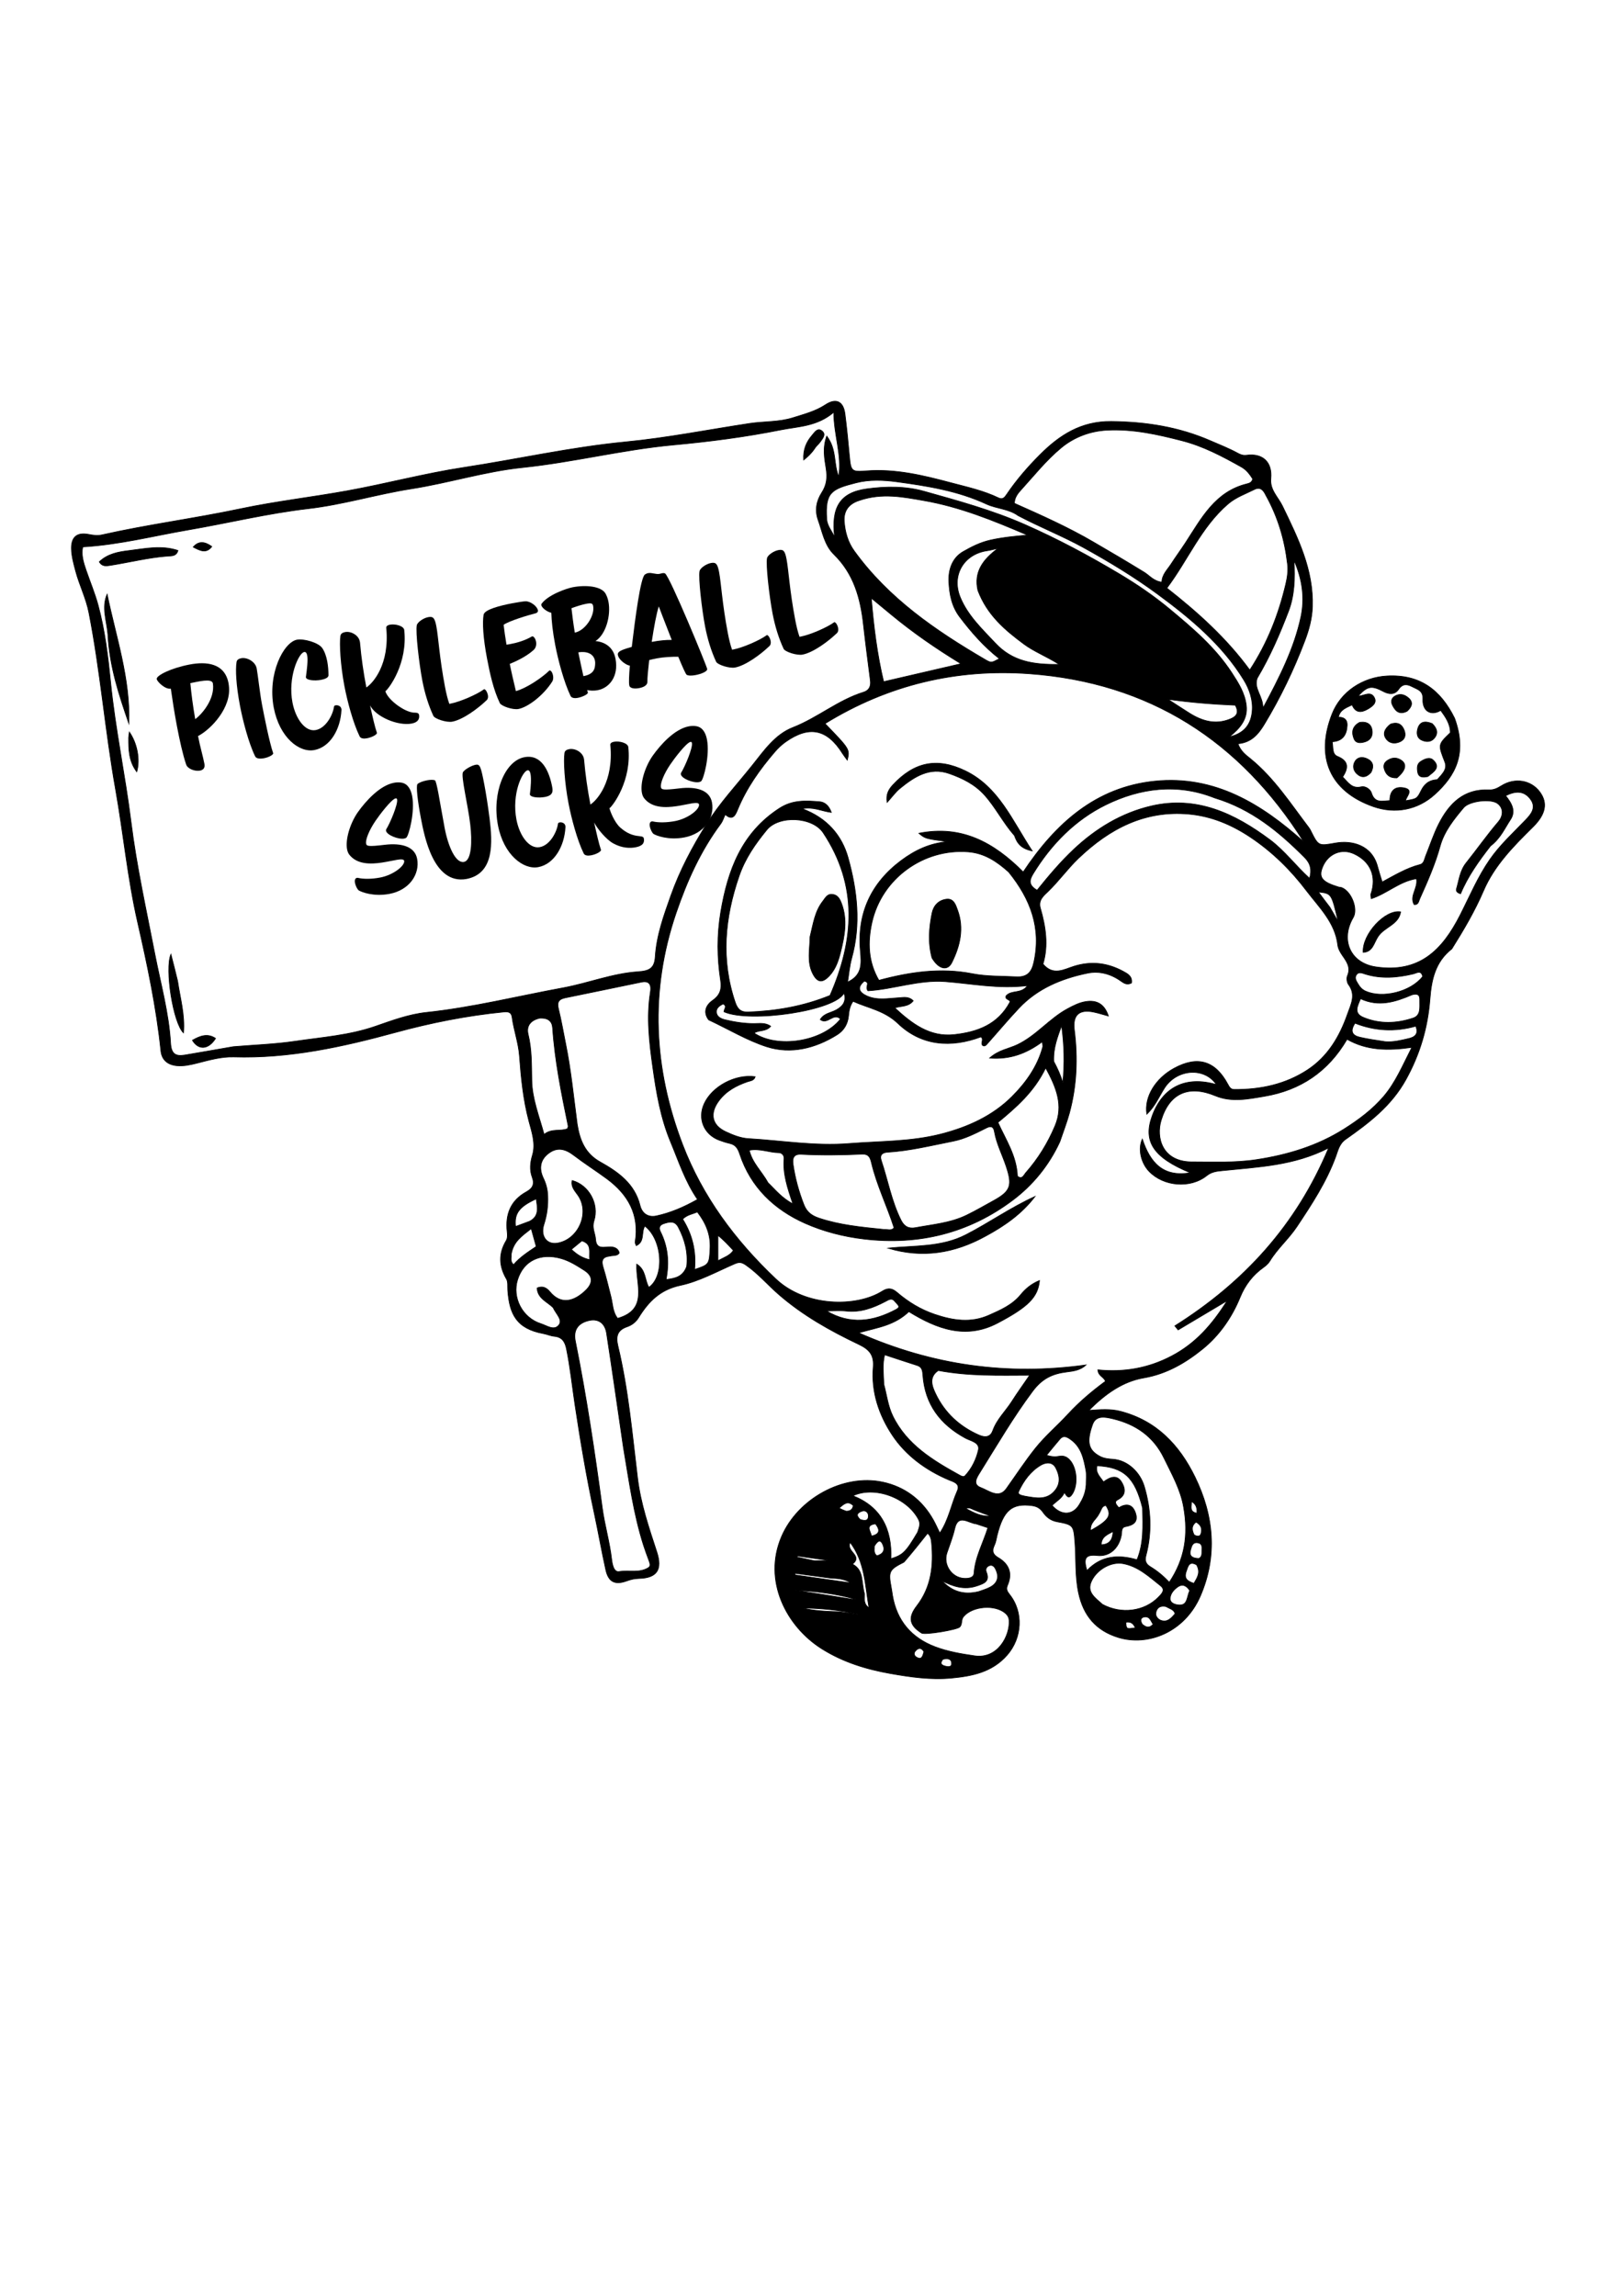 <?xml version="1.0" encoding="utf-8"?>
<!-- Generator: Adobe Adobe Illustrator 24.2.0, SVG Export Plug-In . SVG Version: 6.00 Build 0)  -->
<svg version="1.1" id="Layer_1" xmlns="http://www.w3.org/2000/svg" xmlns:xlink="http://www.w3.org/1999/xlink" x="0px" y="0px"
	 width="595.28px" height="841.89px" viewBox="0 0 595.28 841.89" style="enable-background:new 0 0 595.28 841.89;"
	 xml:space="preserve">
<style type="text/css">
	.st0{stroke:#000000;stroke-width:0.25;stroke-miterlimit:10;}
</style>
<g>
	<path class="st0" d="M532.5,347.95c-6.21,4.86-7.48,11.51-8.03,18.5c-0.81,10.46-3.67,20.17-8.84,29.49
		c-5.33,9.62-13.52,15.84-22.1,21.87c-2.32,1.63-2.79,4.08-3.62,6.34c-3.42,9.3-8.77,17.45-14.23,25.65
		c-3.01,4.52-7.13,8.03-9.93,12.63c-0.55,0.91-1.44,1.7-2.32,2.33c-3.96,2.81-6.74,6.45-8.58,10.96c-3.02,7.4-7.62,14-13.7,18.93
		c-6.24,5.07-13.24,9.2-21.67,10.64c-7.6,1.3-14.03,5.79-20.1,11.92c4.16-0.3,7.86-0.62,11.58,0.34
		c13.19,3.43,21.57,12.3,27.32,24.04c6.96,14.21,8.32,29.02,2,43.66c-5.79,13.4-19.35,18.56-30.15,15.21
		c-8.06-2.5-12.77-7.91-14.56-16.4c-1.31-6.22-0.84-12.41-1.32-18.61c-0.48-6.19-0.63-6.3-6.62-7.43c-2.16-0.41-3.82-1.64-5.04-3.4
		c-1.01-1.45-2.18-2.23-4.04-2.48c-7.36-0.98-10.53,1.64-12.84,10.93c-0.3,1.2-0.45,2.48-0.98,3.57c-0.95,1.98-0.67,3.36,1.29,4.5
		c4.07,2.36,5.43,5.77,3.52,10.18c-0.6,1.39-0.17,2.23,0.7,3.32c5.27,6.57,4.64,16.03-0.84,22.29c-5.51,6.3-12.86,7.72-20.46,8.44
		c-7.49,0.71-14.91-0.36-22.31-1.66c-8.94-1.58-17.44-4.2-25.18-9.07c-13.09-8.23-21.72-25.05-14.79-41.17
		c5.93-13.81,22.51-23.06,37.05-19.98c8.19,1.74,14.56,6.57,18.69,14.02c0.8,1.45,1.47,2.97,2.3,4.68
		c3.27-4.85,4.18-10.47,6.43-15.52c1.21-2.71-1.62-3.34-3.11-3.97c-8.5-3.6-15.86-9.02-20.81-16.52c-4.78-7.23-7.7-15.72-6.93-24.75
		c0.38-4.5-1.36-6.57-5.32-8.45c-10.45-4.98-20.5-10.6-29.37-18.32c-4.04-3.52-7.55-7.66-12-10.75c-1.46-1.01-2.41-1.2-4.06-0.49
		c-6.6,2.85-13.09,6.47-20.01,7.94c-7.47,1.59-11.7,6-15.32,11.85c-1,1.61-2.5,2.74-4.17,3.31c-3.69,1.25-4.21,3.63-3.39,7.04
		c3.82,15.9,5.23,32.19,7.19,48.35c1.15,9.5,4.16,18.29,7.07,27.2c2.09,6.42,0.14,9.55-6.56,9.73c-1.55,0.04-2.99,0.35-4.44,0.89
		c-4.25,1.57-6.7,0.46-7.7-4.01c-1.53-6.87-2.73-13.8-4.21-20.69c-2.85-13.22-5.09-26.59-7.11-39.97
		c-1.03-6.82-1.73-13.69-3.12-20.46c-0.53-2.56-1.59-4.3-4.45-4.57c-1.36-0.13-2.67-0.74-4.03-0.99
		c-9.84-1.83-12.43-7.12-13.05-15.95c-0.1-1.37,0.16-2.98-0.47-4.06c-2.79-4.77-2.95-9.36-0.07-14.13c0.51-0.84,0.45-2.16,0.33-3.22
		c-0.73-6.39,1.3-11.46,7.05-14.62c2.35-1.3,3.07-2.85,2.13-5.36c-1-2.69-0.73-5.33,0.1-8.12c1.27-4.25-0.29-8.61-1.33-12.54
		c-2.07-7.85-2.85-15.79-3.44-23.77c-0.36-4.9-2.07-9.45-2.71-14.24c-0.24-1.81-1.33-2.11-2.97-1.95
		c-13.52,1.33-26.75,3.96-39.87,7.54c-19.37,5.29-38.94,9.59-59.25,8.97c-4.58-0.14-9.04,1.16-13.47,2.28
		c-2.43,0.61-4.86,1.16-7.39,0.93c-3.33-0.31-5.52-2.1-5.86-5.42c-1.66-15.98-4.98-31.64-8.55-47.27
		c-3.66-16.04-5.19-32.44-8.07-48.63c-3.83-21.48-5.56-43.3-9.77-64.76c-1.06-5.42-3.51-10.13-4.88-15.31
		c-0.71-2.69-1.47-5.35-1.54-8.13c-0.11-4.31,2.02-6.14,6.26-5.32c1.66,0.32,3.27,0.57,4.93,0.19c16.82-3.79,33.94-6,50.82-9.57
		c12.92-2.73,26.15-4.23,39.21-6.6c14.28-2.59,28.33-6.36,42.64-8.55c19.79-3.02,39.33-7.44,59.32-9.37
		c15.25-1.47,30.35-4.47,45.52-6.77c5.31-0.81,10.73-0.44,15.99-2.11c4.1-1.3,8.2-2.33,11.87-4.75c3.89-2.56,6.57-1.25,7.16,3.39
		c0.67,5.21,1.17,10.44,1.65,15.66c0.5,5.46,0.89,5.61,6.27,5.2c10.66-0.82,20.88,1.68,31.09,4.4c5.87,1.56,11.8,2.85,17.31,5.51
		c1.55,0.75,2.27-0.21,3.01-1.31c3.56-5.27,7.75-10.09,12.21-14.55c7.15-7.15,15.02-12.29,26.15-12.18
		c12.71,0.14,24.69,2.01,36.35,7.08c3.41,1.48,6.86,2.83,10.13,4.62c0.96,0.53,1.9,0.84,3.14,0.68c5.95-0.79,9.47,2.6,8.89,8.57
		c-0.4,4.19,2.68,6.79,4.26,10.07c5.67,11.73,11.47,23.38,10.98,36.99c-0.16,4.4-1.28,8.44-2.81,12.47
		c-4.02,10.6-8.9,20.76-14.77,30.48c-2.25,3.73-4.79,6.77-9.72,7.22c0.93,2.77,2.98,4.21,4.65,5.57
		c8.71,7.13,14.71,16.49,21.41,25.28c0.25,0.33,0.45,0.7,0.63,1.07c2.86,5.73,2.84,5.6,9.17,4.49c5.89-1.03,13.27,0.74,15.34,8.64
		c0.45,1.72,1.01,3.41,1.69,5.66c4.62-2.49,8.98-5.14,13.93-6.4c1.39-0.36,1.52-1.86,1.97-3c1.61-3.98,2.93-8.1,4.87-11.92
		c3.78-7.45,9.17-12.87,18.35-12.46c1.79,0.08,3.14-0.58,4.6-1.5c4.96-3.11,10.91-2.08,14.12,2.3c3,4.09,2.07,8.23-2.53,12.78
		c-7.07,6.99-14.16,14.12-18.13,23.39C540.94,334.06,536.91,340.92,532.5,347.95z M85.56,383.83c7.58-0.64,15.22-0.89,22.73-2
		c9.81-1.45,19.77-2.14,29.28-5.43c6.13-2.12,12.32-4.44,18.79-5.13c16.94-1.8,33.44-5.94,50.14-9.01c9.23-1.7,18.13-5.3,27.54-5.92
		c4.13-0.27,6.03-1.25,6.29-5.5c0.49-7.8,3.12-15.07,5.72-22.39c3.3-9.3,7.88-17.91,13.06-26.2c4.85-7.76,11.13-14.47,16.83-21.61
		c4.29-5.38,8.33-11.31,14.9-13.87c9.06-3.54,16.56-10.05,25.9-12.94c2.01-0.62,2.75-2.15,2.49-4.22
		c-0.87-6.85-1.78-13.69-2.54-20.54c-1.06-9.66-3.54-18.66-10.8-25.74c-3.51-3.42-4.25-8.27-5.82-12.65
		c-1.26-3.51-0.62-6.99,1.31-9.98c1.88-2.9,2.14-5.6,1.6-8.99c-0.55-3.51-1.33-7.34,0.25-11.79c3.78,4.98,2.41,10.29,4.39,14.8
		c1.26-7.78-1.8-15.13-1.81-23.56c-6.13,5.27-13.11,5.21-19.46,6.48c-12.99,2.61-26.14,4.3-39.39,5.53
		c-18.56,1.72-36.74,6.35-55.34,8.28c-13.71,1.42-27.02,5.65-40.7,7.79c-12.68,1.98-24.97,5.79-37.84,7.28
		c-14.79,1.71-29.37,5.27-44.07,7.8c-12.74,2.19-25.31,5.45-38.65,6.23c-0.66,2.81,0.23,5.69,1.21,8.55
		c1.47,4.29,3.24,8.49,4.42,12.86c2.49,9.23,3.62,18.67,4.57,28.21c1.72,17.17,5.36,34.1,7.5,51.25
		c2.03,16.27,5.61,32.36,8.74,48.48c2.11,10.85,5.13,21.55,5.77,32.63c0.22,3.89,1.78,4.92,5.1,4.39
		C73.39,385.98,79.1,384.93,85.56,383.83z M259.9,373.98c-2.19-2.97-0.81-5.55,1.55-7.18c2.77-1.91,3.3-4.3,2.86-7.15
		c-1.31-8.41-1.37-16.8,0.04-25.19c2.57-15.26,7.59-29,21.5-38.03c4.84-3.15,9.67-2.83,14.72-2.44c1.91,0.15,3.47,1.44,4.34,3.93
		c-3.56-0.46-6.56-2.17-10.71-1.36c9.16,3.38,14.57,9.79,16.86,17.97c3.36,12.05,4.77,24.44,1.31,36.9c-0.78,2.82-1.01,5.8-1.5,8.73
		c5.34-2.53,5.15-6.42,4.69-11.53c-1.21-13.53,3.81-24.71,14.93-33.04c5.16-3.86,10.69-6.43,17.16-6.94
		c-8.29-1.13-8.29-1.13-10.62-3.08c15.71-3.14,27.56,3.44,38.26,14.19c11.82-17.77,26.62-31.12,48.29-33.31
		c21.86-2.21,39.07,8.3,54.62,22.27c-23.37-37.08-56.58-58.43-100.62-61.65c-26.75-1.95-51.84,4.03-74.98,18.28
		c9.11,9.42,9.11,9.42,8.17,13.4c-0.69-0.96-1.27-1.67-1.75-2.44c-5.62-8.99-12.2-10.37-20.86-4.27c-1.46,1.03-2.79,2.3-3.96,3.65
		c-5.52,6.42-10.39,13.26-13.64,21.16c-0.79,1.93-1.77,4.32-4.56,1.83c-0.65,1.37-0.96,2.48-1.61,3.35
		c-7.41,9.94-12.4,21.01-16.4,32.73c-9.78,28.67-8.31,57,2.35,84.9c7.31,19.12,19.28,35.2,34.22,49.34
		c10.93,10.35,29.59,10.43,39.02,4.5c2.19-1.38,3.63-1.09,5.47,0.47c4.1,3.51,8.62,6.27,13.83,8.03c6.65,2.25,13.23,3.25,19.83,0.31
		c4.26-1.9,8.58-3.74,11.7-7.58c1.76-2.17,4-4,6.86-5.15c-0.58,6-3.95,9.59-15.39,15.6c-11.63,6.11-22.25,2.16-32.54-4.2
		c-2.42,2.35-5.25,3.87-8.24,4.94c-2.94,1.05-6.02,1.69-10.19,2.83c27.35,12.08,54.81,15.74,83.44,11.78
		c-2.16,1.98-4.68,2.27-7.08,2.57c-5.2,0.64-8.99,2.35-12.52,7.07c-7.13,9.54-13.07,19.76-19.34,29.8c-1.1,1.77-2.86,4.36,0.34,5.55
		c2.94,1.09,6.58,4.27,9.36,0.37c3.52-4.93,6.82-9.99,10.62-14.76c3.63-4.56,8.05-8.24,11.94-12.49c4.15-4.53,8.9-8.51,13.78-12.11
		c-0.63-1.73-2.58-1.82-2.78-4.2c9.55,0.97,18.5-0.56,27.09-5.08c8.77-4.61,14.8-11.49,20.34-20.27
		c-6.49,3.86-12.24,7.29-17.99,10.71c-0.4-0.49-0.8-0.99-1.2-1.48c25.26-15.9,44.54-36.85,56.4-65.26
		c-12.67,6.54-25.86,6.98-38.88,8.33c-1.96,0.2-3.97,0.35-5.8,1.82c-6.05,4.86-15.9,3.99-21.22-1.61
		c-2.86-3.01-4.12-8.11-2.43-11.77c2.84,8.56,7.56,14.08,17.6,12.34c-13.48-5.54-17.38-11.43-14.03-20.71
		c3.87-10.73,12.32-14.91,23.59-11.64c-4.36-6.51-14.51-5.76-19.02,1.27c-1.99,3.1-3.42,6.66-6.49,9.61
		c-1.01-6.39,3.24-13.15,10.01-16.84c8.58-4.68,15.09-2.78,19.7,5.84c0.58,1.08,1.05,1.93,2.35,1.93
		c9.61,0.07,18.77-1.87,26.86-7.17c7.42-4.87,11.77-12.15,14.67-20.44c1.28-3.65,3.22-7.07,0.38-10.88
		c-0.57-0.77-0.76-2.32-0.39-3.19c1.34-3.11-0.3-5.24-1.89-7.55c-0.77-1.11-1.51-2.44-1.66-3.74c-0.95-8.27-6.89-13.87-11.44-19.87
		c-5.68-7.5-12.45-14.23-20.51-19.62c-7-4.69-14.47-7.78-22.64-8.52c-16.13-1.47-29.1,5.3-40.54,16.24
		c-4.01,3.84-7.18,8.34-11.16,12.17c-1.54,1.49-3.64,3.12-2.79,6.04c1.99,6.85,3.01,13.8,0.97,20.53c3.76,4.47,7.76,1.94,11.36,0.82
		c6.39-1.99,12.29-1.25,18.05,1.86c1.68,0.91,3.42,1.83,3.05,4.27c-1.65,0.84-2.75,0.1-3.93-0.74c-3.68-2.62-7.93-3.76-12.24-2.86
		c-9.49,1.97-18.31,5.59-25.12,12.84c-4.06,4.32-7.87,8.87-11.82,13.3c-0.35,0.39-0.83,0.73-1.44,0.4
		c-0.94-0.89,0.55-2.18-0.65-3.19c-10.99,4.11-21.83,3.34-30.43-4.89c-5-4.79-10.95-5.63-16.5-8.15c-1.25,1.8-1.48,3.58-1.66,5.38
		c-0.29,2.95-1.71,5.35-4.17,6.88c-7.99,5-16.98,7.23-25.83,4.4C274.03,381.53,267.34,377.47,259.9,373.98z M419.76,209.91
		c1.91,1.21,3.37,3.21,6.38,3.57c0.09-2.82,2.02-4.53,3.35-6.59c1.72-2.66,3.6-5.22,5.33-7.87c5.83-8.93,10.83-18.71,22.5-21.57
		c0.88-0.22,1.92-0.52,2.13-1.86c-1.07-1.66-2.25-3.29-4.14-4.35c-6.97-3.91-13.94-7.62-21.84-9.65
		c-9.03-2.32-17.97-4.32-27.38-3.84c-6.35,0.32-12.15,2.58-16.77,6.38c-5.58,4.6-10.18,10.41-15.09,15.81
		c-1.15,1.26-2.17,2.8-2.16,4.64c10.01,4.45,19.81,8.82,29.09,14.26C407.24,202.37,413.28,205.93,419.76,209.91z M211.72,412.34
		c0.94,5.73,2.83,10.65,8.43,13.77c6.52,3.64,12.63,7.93,14.6,15.94c0.73,2.97,2.97,4.48,5.95,3.85c5.12-1.1,9.93-3.12,15.14-6.05
		c-4.56-6.62-6.9-13.98-9.87-21.08c-3.67-8.79-5.23-18.01-6.53-27.31c-1.29-9.18-2.38-18.38-0.89-27.67
		c0.38-2.38-0.15-4.28-3.26-3.65c-9.32,1.91-18.63,3.88-27.96,5.77c-2.4,0.49-3.11,1.6-2.49,4.07c1.07,4.28,1.79,8.65,2.67,12.98
		C209.43,392.44,210.36,402.06,211.72,412.34z M304.42,365.05c8.91-20.3,10.36-40.33-2.49-59.67c-3.92-5.9-16.24-6.48-20.66-1.09
		c-4.2,5.12-7.93,10.43-10.17,16.92c-5.31,15.4-6.75,30.69-1.44,46.36c0.86,2.55,2.11,3.65,4.74,3.55
		C284.55,370.74,294.46,369.1,304.42,365.05z M436.77,426.07c8.02-0.01,16.04,0.41,24.03-0.81c11.44-1.74,22.34-5.02,32.18-11.24
		c5.35-3.38,10.42-7.14,14.57-12.02c4.33-5.1,6.83-11.16,10.29-17.92c-8.79,1.3-16.54,1.15-23.77-2.97
		c-6.95,11.9-17.14,18.68-30.26,20.9c-5.96,1.01-12.07,2.3-18.02-0.17c-9.81-4.07-16.87-1.01-19.91,8.99
		C423.97,417.1,426.21,425.84,436.77,426.07z M369.96,319.78c-4.26-3.81-8.78-6.91-14.82-7.39c-16.38-1.31-31.72,9.73-35.33,25.86
		c-1.63,7.29-1.41,14.44,2.55,21.24c11.43-3.07,22.7-4.7,34.23-2.43c5.32,1.05,10.73,0.85,16.11,1.14c4.01,0.22,5.67-1.63,6.48-5.27
		C381.97,340.44,378.08,329.82,369.96,319.78z M546.69,310.22c-4.29,5.5-8.34,11.15-10.98,17.52c-1.44-0.39-1.7-1.13-1.51-1.77
		c0.97-3.26,1.25-6.66,3.58-9.57c3.98-4.97,7.62-10.19,11.78-15.04c1.66-1.94,2.16-4.77-0.21-6.66c-2.46-1.96-10.46-0.97-12.5,1.46
		c-3.57,4.25-7.13,8.65-8.63,14.08c-1.85,6.72-4.64,13.02-7.48,19.33c-0.42,0.93-0.49,2.29-2.07,2.15
		c-1.82-3.21,1.54-5.99,0.85-9.49c-6.2,0.94-10.75,5.44-16.58,7.33c-0.08-0.95-0.24-1.38-0.12-1.72c2.19-6.39-0.11-11.9-6.17-14.72
		c-4.59-2.14-9.56-0.07-11.56,4.82c-1.55,3.8-0.22,5.49,5.82,7.33c0.39,0.12,0.84,0.09,1.22,0.24c3.57,1.41,6.03,7.83,4.2,10.95
		c-4.81,8.2-1.09,16.75,8.35,18.12c15.83,2.3,24.26-6.01,30.89-19.07c3.48-6.85,6.45-13.95,10.86-20.31
		c3.75-5.4,8.58-9.78,13.08-14.47c2.07-2.15,4.11-4.59,1.83-7.66c-2.37-3.19-5.49-3.08-9.11-1.28c2.23,2.77,3.85,5.63,1.76,8.79
		C551.88,303.77,550.35,307.43,546.69,310.22z M315.21,183.5c-3.79,1.18-5.85,3.74-5.56,7.72c0.28,3.88,1.34,7.62,3.66,10.82
		c12.6,17.42,29.87,29.23,48.1,39.88c2.19,1.28,2.27,1.14,5.13-0.37c-5.64-4.4-10.26-9.67-14.55-15.33
		c-2.97-3.92-3.75-8.42-3.97-12.82c-0.22-4.23,1.09-8.73,5.25-11.11c3.08-1.77,6.31-3.39,9.88-4.2c4.5-1.02,9.07-1.45,13.71-1.86
		c-12.38-5.32-24.75-10.36-38.05-12.67C331.13,182.22,323.52,180.68,315.21,183.5z M464.24,181.53c-0.86-1.76-1.96-3.15-4.17-2.04
		c-3.31,1.67-6.81,2.85-9.73,5.38c-9.83,8.5-14.62,20.51-22.36,30.79c11.43,8.97,21.86,18.37,30.41,30.05
		c6.53-9.98,10.6-20.46,13.21-31.55c0.57-2.41,0.93-4.84,0.62-7.39C471.18,198.04,468.82,189.75,464.24,181.53z M223.54,460.64
		c-2.65,0.31-3.06,1.72-2.32,4.1c1.1,3.56,1.94,7.2,2.87,10.82c0.67,2.61,0.56,5.48,2.44,7.9c11.41-3.26,6.61-12.39,7-19.89
		c3.5,2.19,2.88,5.92,4.47,8.5c5.85-4.04,5-17.49-1.48-22.47c-1.44,2.17,0.08,5.72-3.15,7.19c-0.18-0.55-0.47-0.96-0.41-1.31
		c1.64-10.04-2.59-17.47-10.4-23.23c-3.99-2.94-8.19-5.6-12.13-8.61c-2.96-2.26-5.91-3.13-9.09-0.8c-3.3,2.41-3.74,5.7-2.04,9.23
		c0.98,2.04,1.5,4.08,1.6,6.35c0.16,3.65-0.28,7.12-1.41,10.62c-1.38,4.27,1.07,7.46,4.9,6.83c7.77-1.27,12.05-11.1,7.62-17.51
		c-1.12-1.63-2.67-3.1-2.16-5.46c6.06,1.64,10,8.52,8.01,14.8c-0.84,2.65,0.44,4.53,0.59,6.77c0.26,3.96,3.19,2.71,5.55,2.78
		c1.31,0.04,2.72,0.54,3.14,2.18C226.43,460.64,225.17,460.26,223.54,460.64z M228.64,530.72c-2.03-13.92-4.01-27.84-6.15-41.74
		c-0.58-3.8-3.05-5.45-6.28-4.77c-4.1,0.86-6.02,3.42-5.19,7.55c4.08,20.29,7.12,40.74,9.89,61.25c0.85,6.27,2.68,12.4,3.42,18.73
		c0.21,1.76,0.73,4.89,2.72,4.57c3.61-0.58,7.52,0.67,10.83-1.46c0.91-0.59,0.44-1.76,0.1-2.69c-0.67-1.81-1.35-3.63-1.94-5.47
		C232.38,555.2,230.76,543.28,228.64,530.72z M434.13,552.73c-1.11-6.53-4.37-12.19-7.2-18.04c-3.86-7.95-10.36-12.4-18.7-14.4
		c-2.77-0.66-6.24-1.46-7.51,2.09c-2.35,6.57-1.44,9.48,2.72,11.69c1.51,0.8,3.14,0.94,4.82,1.06c5.36,0.38,9.91,4.79,11.44,9.96
		c2.5,8.44,2.87,16.85,0.62,25.33c-0.52,1.97-0.02,3.13,1.62,4.13c2.44,1.48,4.65,3.28,6.93,5.67
		C434.55,571.75,435.94,562.92,434.13,552.73z M317.04,359.76c-3.01,2.46-1.81,4.28,1.03,5.52c3.7,1.62,7.63,0.85,11.48,0.62
		c1.85-0.11,3.74-0.6,5.4,1.11c-1.85,2.32-4.6,1.8-6.75,2.6c6.33,5.83,12.83,10.79,21.82,9.79c8.48-0.94,16.03-3.65,20.46-12.02
		c0.03-0.86-2.12-0.89-1.46-2.19c1.98-2.28,5.56-0.58,7.83-3.74c-10.58,1.29-20.28-0.72-30.05-1.48
		c-9.83-0.76-19.21,2.85-28.46,3.36C317.11,361.73,319.41,360.4,317.04,359.76z M331.57,572.84c-5.49,2.77-5.8,3.4-4.67,9.39
		c0.18,0.95,0.3,1.91,0.46,2.87c1.58,9.27,6.97,15.52,15.59,18.79c4.63,1.76,9.56,2.6,14.52,3.32c8.54,1.25,12.99-7.42,12.65-12.98
		c-0.06-1.02-0.47-1.83-1.24-2.53c-3.82-3.46-12.23-2.75-15.47,1.12c-1,1.2-0.36,2.7-1.37,3.8c-0.94,1.02-12.81,3.02-14.04,2.24
		c-4.38-2.8-5.09-5.62-1.76-9.93c5.38-6.97,6.22-14.86,5.43-23.18c-0.12-1.26-0.35-2.62-1.46-3.47
		C337.39,565.83,334.74,569.17,331.57,572.84z M324.18,507.67c1.04,3.86,1.52,7.98,3.24,11.52c5.13,10.59,14.78,16.37,24.61,21.81
		c0.6,0.33,1.41,0.73,1.93,0.17c2.5-2.68,4.12-6.05,4.88-9.44c0.63-2.8-2.84-3.31-4.76-4.36c-9.23-5.01-14.82-12.4-15.59-23.07
		c-0.12-1.61-0.25-3.01-2.1-3.59c-3.91-1.24-7.8-2.55-11.93-3.9C323.59,500.4,324.04,503.69,324.18,507.67z M445.47,292.59
		c-13.67-5.44-27.26-3.63-39.83,2.52c-11.25,5.51-20.08,14.47-26.73,25.35c-1.57,2.56-1.52,4.22,1.47,6
		c4.23-5.25,8.58-10.43,13.53-15.07c8.12-7.62,17.46-13.26,28.26-15.8c16.66-3.91,30.6,2.67,43.6,12.35
		c5.43,4.04,9.42,9.51,14.55,14.16c0.88-3.08,0.39-5.44-1.81-7.65C469.14,305.06,459.11,296.7,445.47,292.59z M344.14,502.58
		c-3.7,2.48-2.18,6.03-0.94,8.61c3.33,6.92,8.73,11.94,15.89,15.08c2.54,1.11,4.25,0.55,5.04-1.64c1.5-4.18,4.71-7.14,7-10.74
		c1.96-3.08,4.11-6.05,6.52-9.58C366.16,504.35,355.4,504.69,344.14,502.58z M373.43,189.08c-3.48-2.53-7.89-2.51-11.63-4.24
		c-10.45-4.85-21.61-6.64-32.88-8.16c-5.02-0.68-10.02-0.88-14.87,0.35c-9.07,2.3-11.48,3.45-10.82,13.38
		c0.17,2.6,2.03,4.42,2.9,6.7c-1.36-10.99,1.92-16.47,11.73-17.82c6.98-0.96,14.14-1.06,21.06,0.88
		c12.49,3.51,24.95,6.9,36.96,12.19c12.03,5.29,23.54,11.46,34.73,18.13c6.3,3.76,12.51,7.98,18.3,12.79
		c8.48,7.06,16.77,14.07,22.87,23.42c2.45,3.76,4.79,7.43,5.33,11.99c0.59,4.95-2.19,8.29-6.25,11.55c5.66-1.33,7.98-4.71,8.41-9.4
		c0.38-4.12-1.02-8.14-3.05-11.46c-7.97-12.98-19.55-22.62-31.59-31.48c-8.61-6.34-17.82-11.91-27.27-17.13
		C389.71,196.56,381.65,193.41,373.43,189.08z M326.99,225.46c-2.47-2.04-4.95-4.09-7.42-6.13c0.89,10.59,2.16,20.77,4.53,30.65
		c9.57-2.22,18.6-4.31,28.37-6.58C343.26,237.76,335.1,232.15,326.99,225.46z M202.85,479.48c-2.2-2.15-5.69-3.35-5.85-7.16
		c2.35-0.98,3.72,0.23,4.74,1.45c4.05,4.82,8.78,3.51,12.96-0.47c2.88-2.73,2.9-5.37-0.42-7.48c-2.65-1.68-5.34-3.43-8.46-4.31
		c-7.63-2.16-13.75,0.76-15.97,7.73c-2.1,6.6,1.74,14.04,8.58,16.19c2.1,0.66,4.77,2.67,6.52,0.52
		C206.51,484.02,204,481.94,202.85,479.48z M197.94,373.37c-3.19,0.71-5.01,2.74-4.23,5.92c1.37,5.6,1.24,11.24,1.34,16.9
		c0.12,6.69,2.6,12.84,4.51,19.8c2.85-2.29,5.97-0.99,8.57-2.08c0.13-0.47,0.31-0.76,0.26-0.99c-2.46-11.89-4.87-23.78-5.7-35.93
		C202.52,374.57,201.16,373.19,197.94,373.37z M358.66,216.5c-1.51-6.7,1.79-11.3,7.43-15.43c-1.83,0.41-2.88,0.72-3.95,0.87
		c-8.61,1.21-13.25,9-9.98,17.01c2.77,6.78,7.99,11.66,12.91,16.91c6.28,6.7,13.86,7.93,23.42,7.77c-4.87-3.05-9.24-4.69-12.99-7.48
		C368.54,230.99,362.09,225.53,358.66,216.5z M404.36,588.34c6.93,3.73,15.41,2.62,20.56-2.68c1.2-1.23,2.65-2.64,0.75-4.14
		c-4.19-3.33-8.17-7.09-13.75-8.13c-4.26-0.8-9.48,2.05-11.53,6.31C398.43,583.77,401.46,585.75,404.36,588.34z M308.27,373.69
		c-2.5-2.58-4.79,2.29-7.42,0.18c1.36-2.29,3.89-2.43,5.86-3.52c2.18-1.22,3.9-2.92,2.87-6.25c-2.95,6.51-34.39,11.17-44.04,6.93
		c-0.04-0.95,1.3-2.02-0.28-2.89c-1.45,0.67-2.77,1.63-2.46,3.35c0.26,1.47,1.8,2.16,3.1,2.47c3.49,0.83,7.03,1.4,10.66,1.39
		c1.96,0,4.08-0.41,6.12,0.97c-1.7,2.08-4.29,1.3-6.1,2.51C285.1,384.58,301.63,382.08,308.27,373.69z M461.12,248.7
		c-1.38,3.86,2.15,6.49,2.1,11c6.09-11.36,11.42-21.85,13.91-33.4c1.47-6.81,0.62-13.72-2.51-20.82c0.4,6.77,0.15,12.96-2.02,18.65
		C469.45,232.38,465.95,240.54,461.12,248.7z M419.05,552.98c-2.78-11.18-6.87-14.98-16.68-15.47c-0.7,2.57,1.14,4.02,2.36,5.92
		c2.34-1.74,4.86-2.81,6.59-0.03c1.37,2.21,1.94,4.89-1.39,6.59c-1.46,0.74-0.51,1.84,0.42,2.89c2.65-1.59,4.98-1.41,6.11,1.9
		c1.13,3.3-0.74,4.51-3.64,5.04c-1.67,0.31-1.3,1.86-1.51,3.04c-0.89,4.98-4.43,8.02-8.76,7.57c-4.35-0.46-5.32,0.84-3.88,5.5
		c5.22-5.5,11.57-5.96,18.35-3.95C419.53,565.88,419.19,559.78,419.05,552.98z M336.56,561.9c0.45-1.55,1.26-2.96,0.31-4.74
		c-4.31-8.12-16.3-12.3-24.03-8.64c10.22,4.02,14.37,12.14,13.93,23.09C331.22,570.2,332.25,569.17,336.56,561.9z M358.09,558.83
		c-2.83-0.24-6.64-3.87-7.9,1.67c-0.71,3.12-1.88,6.01-2.88,8.99c-1.44,4.29,1.76,9.07,6.3,9.31c1.57,0.08,3.53-0.14,3.65-1.91
		c0.4-5.89,3.31-10.98,5.07-16.65C360.98,559.8,359.83,559.41,358.09,558.83z M398.37,544.53c-0.01-1.8,0.24-3.65-0.09-5.39
		c-0.79-4.21-1.69-8.48-5.5-11.21c-1.22-0.88-2.64-1.83-4.03-0.2c-1.57,1.83-3.08,3.72-4.9,5.91c2,0.65,3.31,0.65,4.69,0.38
		c1.44-0.28,2.71,0.19,3.74,1.28c2.74,2.9,3.21,9.1,1.07,12.5c-1.24,1.97-1.98,1.16-2.93-0.5c-0.96,2.21-3.02,3.23-4.53,4.76
		c3.33,3.82,7.54,3.69,9.95-0.26C397.06,549.79,398.16,547.68,398.37,544.53z M517.86,364.81c-6.06,2.6-12.18,4.55-18.83,1.43
		c-1.21,2.8-2.59,5.34,1.01,6.85c5.99,2.51,12.17,2.26,18.21,0.27c3.03-1,2.41-3.99,2.48-6.42
		C520.78,365.45,520.55,364.04,517.86,364.81z M251.86,464.44c0.58-5.14-0.68-9.87-3.05-14.39c-1.32-2.53-3.29-2.01-5.35-1.34
		c-1.49,0.48-1.97,1.48-1.26,2.89c2.77,5.48,3.33,11.29,2.11,17.62C247.75,468.79,250.45,468.22,251.86,464.44z M521.8,358.11
		c-0.52-2.56-2.27-1.25-3.47-0.97c-5.86,1.39-11.69,1.88-17.55,0.08c-1.16-0.36-2.5-1.04-3.35,0.35c-0.75,1.24,0.17,2.39,0.78,3.44
		c0.63,1.08,1.5,1.95,2.69,2.48C507.08,366.22,517.36,363.78,521.8,358.11z M375.99,548.68c3.96,0.65,8.01,1.64,11.04-2.21
		c2.07-2.63,1.61-5.47,0.21-8.17c-1.3-2.52-3.91-1.93-5.47-1.02c-3.71,2.18-6.28,5.66-8.1,9.56
		C373.09,548.13,374.46,548.33,375.99,548.68z M260.45,457.54c0.18-4.92-1.6-9.12-4.68-13.1c-1.79,0.79-3.76,1-5.39,2.62
		c3.54,5.61,5.02,11.77,4.38,18.48C260.15,463.72,260.15,463.72,260.45,457.54z M453.08,258.61c-8.06-0.35-16.1-0.96-24.71-2.18
		c3.07,1.98,5.48,3.58,7.92,5.11c4.62,2.89,9.47,4.33,14.83,2.18C453.27,262.86,454.7,261.59,453.08,258.61z M508.09,381.99
		c2.95,0.23,5.8-0.49,8.62-1.15c2.13-0.5,3.78-1.64,2.55-4.53c-7.71,2.21-15.15,1.71-22.28-1.1c-1.99,3.06-0.9,4.56,1.83,5.17
		C501.63,381.02,504.5,381.46,508.09,381.99z M328.27,477.3c-1.2-1.55-2.28-0.68-3.58-0.01c-4.46,2.33-9.07,4.06-14.29,3.49
		c-2.4-0.26-4.85-0.04-7.27-0.04c8.79,5.21,17.27,3.89,25.61-0.59C330.57,479.17,329.19,478.46,328.27,477.3z M358.99,583.65
		c1.41-0.54,2.9-0.93,4.21-1.65c2.8-1.52,3.33-3.83,1.94-6.63c-0.47-0.96-1.22-1.64-2.29-1.24c-0.99,0.37-1.51,1.27-1.08,2.35
		c1.41,3.48-0.92,4.23-3.47,5.09c-4.62,1.56-8.76,0.22-12.85-1.9C349.03,583.46,353.25,585.06,358.99,583.65z M187.49,460.05
		c0.14,1.16-0.53,2.46,0.87,3.73c2.33-2.76,5.33-4.66,8.31-6.67c-0.61-2.21-1.18-4.25-1.82-6.56
		C191.59,453.14,188.26,455.19,187.49,460.05z M194.27,447.85c3.65-1.92,2.83-5.02,2.41-8.21c-6.29,2.87-8.12,5.35-7.57,10.13
		C190.65,449.2,192.18,448.64,194.27,447.85z M436.36,583.28c-1.08-1.75-2.6-2.6-4.41-1.33c-1.44,1.01-2.79,2.54-2.76,4.36
		c0.02,1.57,1.75,2.12,3.08,2.24C435.68,588.88,435.23,585.65,436.36,583.28z M317.09,584.54c0.04,1.69-0.54,3.55,1.64,5.08
		c-1.48-8.31-1.41-16.66-6.9-24c-1.72,3.39,4.81,4.78,0.84,7.97C316.93,575.74,315.83,580.3,317.09,584.54z M213.41,455.02
		c-1.24,1.02-2.48,2.04-3.83,3.15c1.93,1.81,3.87,3.15,6.7,3.78C215.96,459.12,217.27,456.22,213.41,455.02z M263.33,453.04
		c0,2.93,0,5.85,0,9.29c2.34-1.29,4.33-1.83,5.65-3.79C267.1,456.51,265.31,454.58,263.33,453.04z M403.06,555.18
		c-0.94,1.97-3.39,3.24-3.03,6.08c6.85-3.83,7.9-5.58,5.6-9.17C404,552.2,404.01,553.74,403.06,555.18z M427.65,589.13
		c-1.98-0.45-3.36,0.36-3.7,2.27c-0.24,1.33,0.86,2.51,2,2.86c2.38,0.74,3.72-1.01,5.06-2.49
		C430.54,590.18,429.15,590.01,427.65,589.13z M438.87,573.83c-2.76-1.52-3.11,0.52-3.78,2.41c-0.97,2.74,0.54,3.63,2.81,4.4
		C439.16,578.5,440.45,576.61,438.87,573.83z M487.76,332.68c0.88,1.53,1.76,3.05,3.02,5.22c-2.4-10.28-2.4-10.28-7.22-10.79
		C484.94,328.97,486.15,330.61,487.76,332.68z M439.68,571.52c1.28-0.59,1.11-1.79,1.14-2.86c0.03-1.22,0.25-2.64-1.51-2.9
		c-1.92-0.29-2.21,1.18-2.61,2.53C436.07,570.43,437.02,571.42,439.68,571.52z M312.66,586.47c0.39,0,0.79,0,1.18,0
		c-7.27-2.05-14.68-2.94-22.17-3.31C298.51,584.21,305.33,585.26,312.66,586.47z M305.05,578.76c-4.47-0.6-8.94-1.2-13.41-1.8
		c-0.02,0.19-0.04,0.39-0.07,0.58c6.84,0.98,13.69,1.95,20.53,2.93C310.11,579.23,307.98,578.83,305.05,578.76z M307.95,591.06
		c2.28,0.32,4.56,0.65,6.84,0.97c-6.79-1.68-13.7-2.22-20.64-2.38C298.45,590.7,302.83,590.9,307.95,591.06z M320.69,567
		c0.09,1.16-0.43,2.47,0.93,3.53c2.19-0.61,3.16-1.94,2.15-4.18C322.82,564.23,321.76,565.23,320.69,567z M438,562.88
		c0.93,0.5,2.08,0.78,2.46-0.38c0.53-1.63,0.26-3.26-1.78-4.33C437.15,559.33,436.92,560.75,438,562.88z M403.9,566.5
		c2.65-0.16,4.21-1.37,4.33-4.88C405.86,562.85,403.97,563.68,403.9,566.5z M321.1,558.8c-3.77,0.5-1.9,2.53-1.42,4.5
		C322.59,562.59,322.99,561.23,321.1,558.8z M418.94,595.61c1.22,1.02,2.45,1.7,4.01,0.03c-0.86-1.14-1.15-2.88-3.05-2.71
		C418.7,593.04,417.89,593.8,418.94,595.61z M315.59,557.27c1.4,0.35,2.96,0.71,2.92-1.46c-0.03-1.2-1.08-2.11-2.32-1.67
		C314.97,554.58,313.38,555.32,315.59,557.27z M310.28,554.15c1.34,0.04,2.37-0.35,2.69-2.03c-1.99-1.93-3.4-0.69-5.2,0.93
		C308.66,553.49,309.23,553.77,310.28,554.15z M338.88,605.71c-0.96-1.67-2.15-1.46-3.18-0.2c-0.73,0.88-0.35,1.81,0.66,2.32
		C338.09,608.72,338.4,607.35,338.88,605.71z M298.69,572.36c1.64,0,3.28,0,6.15,0c-4.94-0.71-8.67-1.24-12.39-1.78
		c-0.02,0.15-0.04,0.3-0.06,0.45C294.26,571.43,296.15,571.83,298.69,572.36z M357.11,553.61c-0.79-0.33-1.54-0.93-2.88-0.45
		c3.06,1.71,5.82,3.07,9.11,2.79C361.42,555.26,359.51,554.57,357.11,553.61z M345.83,608.47c-1.42,1.82-0.2,2.3,1.33,2.62
		c0.88,0.19,1.84,0.07,1.87-0.92C349.08,608.37,347.81,608.01,345.83,608.47z M438.97,554.9c0.17-1.77-0.16-3.33-2-4.3
		C437.15,552.27,436,554.36,438.97,554.9z M412.92,594.88c0.2,2.56,0.2,2.56,3.5,2.05C415.78,595.66,415.07,594.54,412.92,594.88z"
		/>
	<path class="st0" d="M533.52,263.4c4.71,13.07,0.23,21.11-7.3,27.94c-6.16,5.59-14.42,7.3-22.57,4.42
		c-15.9-5.62-21.28-18.1-15.09-33.89c3.25-8.29,11.32-13.49,20.12-13.98C520.64,247.22,528.33,252.86,533.52,263.4z M527.19,285.88
		c1.59-1.86,3.81-3.7,2.76-6.41c-2.48-6.42-2.61-6.37,2-10.77c0-3.25-1.75-5.73-3.53-8.19c-3.52,2.12-6.74,0.33-6.54-4.12
		c0.14-3.21-2.03-3.58-3.85-4.54c-1.8-0.96-3.55-1.29-5.04,0.91c-1.42,2.1-3.59,1.87-5.58,0.81c-4.31-2.29-5.9-2.05-9.27,1.7
		c2.09-0.02,4.64-2.1,5.98,0.65c0.96,1.97-0.96,3.24-2.54,4.15c-2.34,1.35-4.42,1.37-5.66-1.59c-2.11,1.06-4.46,1.7-5.01,4.54
		c2.14-0.08,3.29,0.98,3.2,2.96c-0.15,3.34-1.53,5.81-5.49,6.02c0.43,2.15-0.15,4.54,1.98,5.4c4.21,1.72,3.92,4.33,1.86,7.53
		c2.02,1.95,3.33,4.47,6.86,3.6c1.36-0.34,3.27,0.85,3.7,2.25c1.19,3.89,3.94,2.96,6.75,2.79c0-3.71,1.97-5.31,5.29-4.63
		c3.54,0.73,0.81,3.03,0.44,4.7c4.14-0.71,4.22-0.67,5.73-3.7C522.37,287.65,523.92,286.13,527.19,285.88z"/>
	<path class="st0" d="M39.59,232.78c-0.41-5.17-2.41-9.92-0.3-14.87c3.24,15.71,8.56,31.03,7.97,47.4
		C43.65,254.84,40.17,244.35,39.59,232.78z"/>
	<path class="st0" d="M36.41,206.03c3.13-2.99,7.08-3.66,10.8-4.11c5.9-0.7,11.92-2.1,18.06-0.05c-0.58,2.15-2.39,1.96-3.66,2.05
		c-7.16,0.53-14.11,2.29-21.16,3.41C38.91,207.58,37.43,207.78,36.41,206.03z"/>
	<path class="st0" d="M65.15,359.78c0.93,6.34,2.71,12.26,2.16,18.98c-3.76-3.53-6.93-23.41-4.62-28.82
		C63.61,353.53,64.36,356.48,65.15,359.78z"/>
	<path class="st0" d="M299.27,163.8c-1.26,1.94-2.6,3.38-4.5,4.88c-0.25-3.9,1.02-6.66,3.13-9.1c0.95-1.1,1.99-2.87,3.63-1.5
		c1.55,1.3,0.15,2.74-0.69,3.96C300.46,162.6,299.93,163.06,299.27,163.8z"/>
	<path class="st0" d="M47.18,270.51c0.08-0.85,0.16-1.38,0.26-2.06c2.81,4.01,4.04,10.05,2.72,14.58
		C47.23,279.09,47.17,274.97,47.18,270.51z"/>
	<path class="st0" d="M70.57,381.48c2.81-1.6,5.55-2.67,8.49-0.69C76.48,384.88,72.85,385.22,70.57,381.48z"/>
	<path class="st0" d="M77.69,200.43c-2.09,2.75-4.44,1.41-6.82,0.18C72.86,198.31,75.12,198.58,77.69,200.43z"/>
	<path class="st0" d="M388.72,418.71c-4.03,8.75-9.99,15.92-17.17,21.33c-16.06,12.11-34.49,16.72-54.66,14.33
		c-7.53-0.89-14.83-2.77-21.57-5.76c-11.3-5.02-19.98-13.22-23.99-25.38c-0.69-2.09-1.5-3.42-3.64-3.92
		c-1.35-0.31-2.68-0.73-3.97-1.22c-5.56-2.13-7.91-7.86-5.48-13.26c2.87-6.4,11.4-11.02,18.75-9.99c-0.46,1.49-1.79,1.47-2.84,1.84
		c-4.11,1.43-7.82,3.39-10.51,7.03c-3.38,4.57-2.62,8.88,2.49,11.28c2.6,1.23,5.48,2.38,8.3,2.55c12.3,0.73,24.56,2.8,36.9,1.81
		c11.28-0.9,22.72-0.64,33.79-3.48c9.77-2.5,18.91-6.6,26.07-13.76c5.04-5.03,9.29-10.95,11.24-18.09c0.13-0.47-0.06-1.02-0.13-2
		c-5.75,4.23-11.72,6.57-19.33,5.99c3.3-2.98,7.02-3.4,10.18-4.91c7-3.35,11.79-9.65,18.54-13.25c2.09-1.11,4.19-2.19,6.55-2.56
		c4.14-0.65,6.87,1,8.29,5.29c-1.92-0.52-3.58-1.06-5.28-1.42c-5.45-1.17-7.89,1.06-7.2,6.53c1.3,10.28,0.91,20.47-1.82,30.49
		C391.29,411.64,389.97,415,388.72,418.71z M361.79,413.62c-3.94,1.95-7.76,3.99-12.24,4.87c-7.99,1.57-15.89,3.55-24.06,4.04
		c-1.81,0.11-2.95,0.98-2.28,2.98c2.45,7.29,3.77,14.95,7.25,21.92c1.2,2.41,2.9,3.23,5.34,2.77c6.35-1.19,12.86-1.71,18.8-4.62
		c3.34-1.63,6.57-3.51,9.81-5.29c6.44-3.53,6.94-5.67,4.59-12.7c-1.4-4.18-3.47-8.12-4.25-12.52
		C364.54,413.92,364.11,412.43,361.79,413.62z M324.18,450.85c1.3-0.09,2.76,0.65,3.74-0.62c-2.6-8.08-6.35-15.63-8.28-23.81
		c-0.46-1.95-1.02-3.29-3.43-3.18c-7.45,0.34-14.91,0.44-22.36,0.05c-2.67-0.14-3.3,1.3-2.96,3.69c0.73,5.08,2.07,9.95,3.94,14.75
		c1.09,2.8,2.92,4.09,5.54,4.97C307.88,449.22,315.69,449.99,324.18,450.85z M373.18,431.32c1.74,1.38,2.33-0.44,3.05-1.26
		c4.53-5.12,8.08-10.9,10.73-17.19c3.16-7.49,0.52-14.03-3.43-21.27c-4.26,8.83-10.84,14.48-17.51,20.01
		C368.9,417.99,372.82,423.72,373.18,431.32z M281.72,433.76c2.62,2.49,4.87,5.45,9.1,7.73c-2.04-5.97-3.7-11.07-3.25-16.52
		c0.11-1.26-0.74-2.25-1.95-2.27c-3.54-0.04-6.96-1.65-10.81-0.9C275.87,426.43,279.34,429.48,281.72,433.76z M386.49,389.23
		c1.35,2.51,2.54,5.09,3.32,7.86c0.72-7.07,0.53-14.02-0.44-21.02C387.91,380.21,386.26,384.24,386.49,389.23z"/>
	<path class="st0" d="M372.09,306.43c-4.21-4.78-6.89-10.3-10.97-14.85c-3.59-4-8.11-6.19-12.91-7.89
		c-7.22-2.56-12.84,1.13-18.1,5.41c-1.65,1.34-2.92,3.15-4.74,5.15c-0.49-2.97,0.63-4.81,2.1-6.39c7.83-8.43,16.21-10.21,26.6-5.18
		c12.21,5.92,17.06,18.01,24.52,29.36C374.53,311.19,373.07,309.27,372.09,306.43z"/>
	<path class="st0" d="M361.47,453.31c-11.52,6.35-23.28,8.18-35.74,4.41c9.61-1.06,19.39-0.23,28.52-4.92
		c8.6-4.42,16.51-10.04,25.37-14.04C374.82,445.06,368.57,449.48,361.47,453.31z"/>
	<path class="st0" d="M297.1,343.56c1.18-4.77,1.76-9.36,4.71-13.1c0.93-1.18,1.55-2.68,3.46-2.49c2,0.2,2.75,1.71,3.35,3.27
		c2.31,6.01,1.16,12.01-0.32,17.93c-0.77,3.05-1.75,6.08-4,8.55c-2.57,2.81-4.47,2.74-6.22-0.72
		C295.96,352.82,297.01,348.32,297.1,343.56z"/>
	<path class="st0" d="M341.82,351.25c-1.52-5.69-1.04-11.05,0.02-16.36c0.56-2.78,2.4-4.77,5.28-5.14c2.72-0.35,3.43,2.21,4.09,4
		c2.45,6.68,0.92,13.14-2.09,19.21C347.53,356.18,344.28,355.44,341.82,351.25z"/>
	<path class="st0" d="M505.44,343.45c-1.59,2.39-1.91,5.6-5.46,5.8c-0.42-6.66,8.09-15.85,13.75-14.86
		C512.95,339.15,507.82,339.86,505.44,343.45z"/>
	<path class="st0" d="M509.98,265.57c2.78-1.01,4.33,0.18,5.11,2.37c0.59,1.68,0.26,3.26-1.68,4.1c-1.89,0.82-3.76,0.52-4.9-0.95
		C506.96,269.1,507.9,267.2,509.98,265.57z"/>
	<path class="st0" d="M498.7,264.89c2.82-0.38,4.36,0.79,4.59,3.2c0.18,1.9-0.67,3.38-2.76,3.98c-1.62,0.46-3.2,0.53-3.89-1.11
		C495.68,268.67,495.87,266.41,498.7,264.89z"/>
	<path class="st0" d="M512.36,285.26c-2.69,0.1-4.08-1.2-4.68-3.42c-0.31-1.15,0.06-2.18,1.06-2.87c1.43-0.99,2.96-1.35,4.61-0.52
		C516.14,279.84,515.88,282.29,512.36,285.26z"/>
	<path class="st0" d="M525.3,265.36c1.84,1.8,2.26,3.59,0.75,5.37c-1.24,1.47-3.01,1.41-4.58,0.69c-1.87-0.85-1.93-2.7-1.44-4.31
		C520.81,264.54,522.77,264.32,525.3,265.36z"/>
	<path class="st0" d="M502.83,283.29c-1.82,1.95-3.55,2.01-5.22,0.4c-1.36-1.3-1.51-3.06-0.59-4.53c1.01-1.62,2.8-1.67,4.42-0.91
		C503.55,279.25,504.08,280.91,502.83,283.29z"/>
	<path class="st0" d="M516.05,260.82c-2.82,1.4-4.21-0.09-5.24-2.06c-0.7-1.34-0.63-2.68,0.93-3.55c1.88-1.06,3.59-0.4,4.95,0.82
		C518.39,257.56,517.86,259.22,516.05,260.82z"/>
	<path class="st0" d="M523.72,284.75c-1.97,0.44-3.45,0.33-3.77-1.73c-0.22-1.4-0.24-2.9,1.11-3.76c1.42-0.9,3.28-1.8,4.63-0.51
		C528.51,281.45,525.87,283.01,523.72,284.75z"/>
</g>
<g>
	<path d="M72.64,269.92c0.75,3.91,1.81,7.43,2.34,10.21c0.29,1.51-0.5,2.25-1.63,2.46c-1.84,0.35-4.57-0.64-5.08-2.25
		c-1.23-3.63-2.36-8.74-3.36-13.97c-0.93-4.86-1.69-9.84-2.26-13.84c-1.98,0.38-4.97-2.47-5.17-3.51
		c-0.24-1.27,5.19-4.02,12.03-5.33c6.08-1.16,12.88-0.61,14.31,6.84c0.05,0.28,0.07,0.62,0.13,0.95
		C84.96,259.45,77.49,267.38,72.64,269.92z M69.81,250.52c0.41,4.17,0.9,8.04,1.79,13.2c2.41-1.73,7.33-7.41,6.48-13.12
		C77.71,248.62,72.59,249.99,69.81,250.52z"/>
	<path d="M96.83,278.05c-1.41,0.27-2.84,0.2-3.26-0.7c-2.42-4.96-4.52-13.16-5.54-18.49c-1.45-7.59-1.71-13.26-1.27-16.08
		c0.13-0.86,0.84-1.23,1.73-1.41c2.12-0.41,5.18,1.26,5.65,3.71c0.44,2.31,1.19,9.3,1.96,13.31c0.73,3.82,2.67,13.71,4.1,17.84
		C100.29,276.75,98.67,277.7,96.83,278.05z"/>
	<path d="M115.31,275.05c-5.52,1.06-12.79-4.54-14.91-15.57c-2.36-12.35,3.58-23.95,8.53-24.9c2.45-0.47,7.92,1.03,9.29,3.11
		c0.88,1.3,1.45,3,1.8,4.79c0.34,1.79,0.45,3.63,0.46,5.19c-0.03,0.88-1.4,1.39-2.72,1.64c-2.26,0.43-5.34,0.19-5.55-0.89
		c-0.01-0.05-0.03-0.14,0-0.25c0.36-2.71,0.8-6.02,0.46-7.81c-0.16-0.85-0.51-1.37-1.12-1.25c-2.03,0.39-6.05,9.27-4.28,18.51
		c1.14,5.94,4.66,10.84,8.53,10.1c3.73-0.71,6.28-5.5,6.71-8.62c0.01-0.2,0.22-0.38,0.55-0.45c0.75-0.14,1.94,0.17,2.15,1.3
		c0.03,0.14,0.05,0.28,0.03,0.43C124.87,267.55,121.06,273.95,115.31,275.05z"/>
	<path d="M141.34,253.5c1.04,3.37,7.54,7.99,10.88,7.84c0.83-0.01,1.36,0.23,1.47,0.79c0.25,1.32-0.21,2.73-2.66,3.2
		c-5.09,0.97-13.18-2.46-15.3-6.65c0.83,3.8,1.73,7.78,2.52,10.08c0.1,0.52-1.6,1.58-3.63,1.97c-1.23,0.23-2.33,0.1-2.72-0.7
		c-2.41-4.92-4.54-13.01-5.57-18.39c-1.48-7.73-1.91-15.62-1.48-18.44c0.13-0.86,0.84-1.24,1.73-1.41c2.12-0.41,4.95,1.11,5.4,3.46
		c0.03,0.14,0.04,0.24,0.07,0.38c0.47,5.53,1.27,11,2.32,16.47c2.35-1.52,8.61-8.39,7.3-21.88c-0.06-0.57,0.5-0.97,1.3-1.13
		c1.98-0.38,5.01,0.41,5.29,1.87C149.63,243.21,142.67,252.51,141.34,253.5z"/>
	<path d="M178.94,254.86c0.14,0.71,0.07,1.4-0.42,1.89c-3.3,3.17-8.75,7.15-12.62,7.89c-2.07,0.4-6.45-1.01-6.96-2.14
		c-1.83-3.95-3.16-8.34-4.03-12.86c-1.2-6.27-2.56-17.99-2.04-20.38c0.27-1.13,2.43-2.62,4.18-2.95c1.84-0.35,2.41,0.32,2.99,3.34
		c0.76,3.96,1.12,11.47,3.2,22.36c0.41,2.12,0.94,4.41,1.56,6.1c0.14-0.03,0.28-0.05,0.47-0.09c3.54-0.68,9.67-3.37,12.2-5.22
		c0.05-0.01,0.08-0.07,0.08-0.07c0.14-0.03,0.31,0.09,0.49,0.25C178.33,253.21,178.78,254.06,178.94,254.86z"/>
	<path d="M202.84,247.74c0.13,0.71,0.1,1.54-0.27,2.16c-3.42,5.39-9.14,9.47-12.39,10.09c-2.12,0.41-6.36-1.08-6.86-2.16
		c-2.37-4.97-3.63-10.79-4.69-16.35c-1.45-7.59-1.75-13.21-1.26-16.04c0.32-1.92,6.01-3.35,10.44-4.2c2.31-0.44,4.26-0.72,4.89-0.74
		c1.79-0.1,4.31,1.81,4.59,3.28c0.1,0.52-0.16,0.96-1,1.17c-2.66,0.66-9.59,2.76-11.57,4.17c0.26,2.15,0.55,4.39,1.05,7.28
		c0.48-0.04,1-0.14,1.57-0.25c2.45-0.47,5.32-1.31,7.73-2.75c0.05-0.01,0.09-0.02,0.14-0.03c0.52-0.1,1.18,0.8,1.39,1.89
		c0.2,1.04,0.05,2.29-0.96,3.17c-2.67,2.37-6.22,4.03-8.67,5.03c0.48,2.5,1.52,6.94,2.25,9.98c4.26-1.21,9.9-5.22,12.25-7.53
		c0.05-0.01,0.04-0.06,0.08-0.06c0.14-0.03,0.36,0.08,0.54,0.24C202.37,246.31,202.7,246.99,202.84,247.74z"/>
	<path d="M223.17,220.68c0.95,4.95-0.89,11.95-4.77,14.4c1.94,0.17,6.33,1.14,7.35,6.46c1.24,6.46-2.25,10.74-6.49,11.55
		c-1.65,0.32-3.05,0.14-3.92-0.03c0.11,0.32,0.22,0.64,0.28,0.92c0.11,0.57-1.94,1.59-3.64,1.92c-1.22,0.24-2.33,0.1-2.72-0.7
		c-2.43-5.06-4.61-13.34-5.63-18.72c-0.91-4.76-1.34-8.79-1.42-11.75c-1.85-0.48-3.5-1.92-3.67-2.82c-0.04-0.19-0.02-0.34,0.1-0.51
		c2.44-3.35,9.28-5.64,11.36-6.04c4.95-0.95,10.34-0.37,12,2.15C222.54,218.41,222.95,219.5,223.17,220.68z M215.05,221.41
		c-1.65,0.32-3.81,1.02-5.41,1.62l-0.03,0.1c0.2,1.82,0.66,5.49,1.21,8.86c3.91-0.75,7.39-6.3,6.74-9.75
		c-0.07-0.38-0.23-0.69-0.45-0.84C216.77,221.18,216,221.23,215.05,221.41z M218.22,242.3c-0.5-2.64-3.08-3.57-6.11-3.08
		c0.54,2.58,1.2,5.78,1.87,8.73c1.46-0.28,3.69-0.9,4.17-3.24C218.31,243.8,218.36,243.01,218.22,242.3z"/>
	<path d="M255.1,247.56c-1.37,0.26-2.64,0.26-3.25-0.11c-0.34-0.23-1.44-2.66-3.07-6.6c-2.26-0.06-5.4,0.11-8,0.6
		c-0.94,0.18-1.83,0.4-2.67,0.61c-0.4,3.55-0.7,6.54-0.66,8.04c-0.01,1.22-1.44,1.94-2.99,2.23c-1.93,0.37-3.46,0.03-3.65-0.96
		c-0.21-1.08-0.09-3.79,0.21-7.32c-0.75,0.14-4-1.73-4.41-3.9c-0.28-1.46,2.47-2.14,5.11-2.93c1.28-10.7,3.21-25.35,4.8-26.53
		c0.39-0.27,0.79-0.45,1.17-0.52c1.41-0.27,2.84,0.53,4.21,0.27c0.28-0.05,0.6-0.16,0.89-0.22c0.52-0.1,0.91-0.08,1.14,0.07
		c1.79,1.17,15.19,33.65,15.45,35.02C259.54,246.22,257.22,247.16,255.1,247.56z M241.63,222.38c-0.84,2.51-1.8,7.72-2.59,13.01
		c2.83-0.54,5.37-0.78,7.34-0.72C243.91,228.44,241.63,222.38,241.63,222.38z"/>
	<path d="M282.65,235.01c0.13,0.71,0.07,1.4-0.42,1.89c-3.3,3.17-8.75,7.15-12.62,7.89c-2.07,0.4-6.45-1.01-6.96-2.14
		c-1.83-3.95-3.16-8.34-4.03-12.86c-1.2-6.27-2.56-17.99-2.04-20.38c0.27-1.13,2.43-2.62,4.18-2.95c1.84-0.35,2.41,0.32,2.99,3.34
		c0.76,3.96,1.12,11.47,3.2,22.36c0.41,2.12,0.94,4.41,1.56,6.1c0.14-0.03,0.28-0.05,0.47-0.09c3.54-0.68,9.67-3.37,12.2-5.22
		c0.05-0.01,0.08-0.07,0.08-0.07c0.14-0.03,0.31,0.09,0.49,0.25C282.05,233.36,282.5,234.2,282.65,235.01z"/>
	<path d="M307.4,230.27c0.14,0.71,0.07,1.4-0.42,1.89c-3.3,3.17-8.75,7.15-12.62,7.89c-2.07,0.4-6.45-1.01-6.96-2.14
		c-1.83-3.95-3.16-8.34-4.03-12.86c-1.2-6.27-2.56-17.99-2.04-20.38c0.27-1.13,2.43-2.62,4.18-2.95c1.84-0.35,2.41,0.32,2.98,3.34
		c0.76,3.96,1.12,11.47,3.2,22.36c0.41,2.12,0.94,4.41,1.56,6.1c0.14-0.03,0.28-0.05,0.47-0.09c3.54-0.68,9.67-3.37,12.2-5.22
		c0.05-0.01,0.08-0.07,0.08-0.07c0.14-0.03,0.31,0.09,0.49,0.25C306.8,228.63,307.25,229.47,307.4,230.27z"/>
	<path d="M151.17,291.94c1.09,5.71-1.2,14.4-2.12,15.22c-0.21,0.19-0.48,0.29-0.81,0.35c-2.07,0.4-6.35-1.28-6.65-2.83
		c-0.04-0.24-0.03-0.43,0.12-0.66c1.42-2.28,4.27-9.08,3.94-10.82c-0.06-0.33-0.24-0.49-0.52-0.44c-1.6,0.31-6.08,6.29-7.41,8.26
		c-2.29,3.37-3.72,6.87-3.44,8.33c0.18,0.94,0.72,1.18,6.88,0.44c6.12-0.73,10.97,0.64,11.83,5.12c1.08,5.66-2.83,11.49-10.1,12.88
		c-5.85,1.12-10.34-0.66-11.29-1.26c-0.5-0.3-1.2-1.68-1.42-2.81c-0.14-0.75-0.02-1.66,0.73-1.8c0.14-0.03,0.34-0.02,0.55,0.04
		c1.89,0.42,4.83,0.45,8.03-0.17c4.76-0.91,9.09-4.33,8.75-6.12c-0.61-2.43-14.5,4.93-20.13-2.26c-0.39-0.51-0.67-1.19-0.81-1.95
		c-0.68-3.54,1.03-9.43,3.94-13.61c2.96-4.18,8.09-9.81,13.23-10.79c0.94-0.18,1.91-0.22,2.83-0.05
		C149.52,287.41,150.68,289.39,151.17,291.94z"/>
	<path d="M171.06,322.34c-12.11,2.12-15.43-15.77-16.69-22.32c-1.2-6.27-1.81-11.77-1.26-12.47c0.44-0.52,1.99-1.11,3.5-1.4
		c1.23-0.23,2.39-0.26,2.94,0.03c0.27,0.14,0.74,2.06,1.24,4.7c0.7,3.68,1.55,8.84,2.3,12.76c1.32,6.88,4.05,13.01,7.07,12.43
		c2.88-0.55,3.01-7.76,2.32-13.69c-0.81-7.03-3.52-17.9-2.66-19.24c0.64-1,3.06-2.39,4.62-2.69c1.6-0.31,1.92,0.56,3.21,7.3
		c0.61,3.21,1.27,7.38,1.91,12.29C180.64,308.83,181.43,320.36,171.06,322.34z"/>
	<path d="M197.45,317.98c-5.47,1.05-12.74-4.5-14.82-15.39c-2.24-11.69,2.44-23.54,9.7-24.92c6.27-1.2,9.08,5.05,10.19,10.85
		c0.32,1.7,0.31,3.17-2.61,3.73c-2.36,0.45-5.35,0.14-5.55-0.89c-0.02-0.09-0.03-0.14,0-0.24c0.34-2.56,0.54-5.58,0.22-7.28
		c-0.18-0.94-0.53-1.46-1.09-1.36c-1.89,0.36-5.88,8.6-4.07,18.08c1.14,5.94,4.67,10.84,8.58,10.09c3.72-0.71,6.23-5.49,6.66-8.61
		c0.01-0.2,0.27-0.39,0.6-0.46c0.71-0.13,1.89,0.18,2.1,1.26c0.03,0.14,0.05,0.28,0.04,0.48
		C207.01,310.48,203.2,316.88,197.45,317.98z"/>
	<path d="M223.52,296.42c0.31,1.11,1.81,5.13,3.99,7.06c5,4.42,8.31,2.32,8.63,3.97c0.27,1.41-0.16,2.72-2.99,3.26
		c-2.03,0.39-4.96,0.36-8.19-1.41c-2.62-1.41-5.93-5.46-7.04-7.69c0.83,3.8,1.73,7.78,2.51,10.08c0.1,0.52-1.6,1.58-3.63,1.97
		c-1.23,0.23-2.33,0.1-2.72-0.7c-2.41-4.92-4.54-13.01-5.57-18.39c-1.48-7.73-1.91-15.62-1.48-18.44c0.13-0.86,0.84-1.24,1.73-1.41
		c2.12-0.41,4.95,1.11,5.4,3.46c0.03,0.14,0.04,0.23,0.07,0.38c0.47,5.53,1.27,11,2.32,16.47c2.35-1.52,8.61-8.39,7.3-21.88
		c-0.06-0.58,0.5-0.98,1.3-1.13c1.98-0.38,5.01,0.41,5.29,1.87C231.82,286.13,224.85,295.43,223.52,296.42z"/>
	<path d="M259.31,271.24c1.09,5.71-1.2,14.4-2.12,15.22c-0.21,0.19-0.48,0.29-0.81,0.35c-2.08,0.4-6.35-1.28-6.65-2.83
		c-0.04-0.24-0.03-0.43,0.12-0.66c1.42-2.28,4.27-9.08,3.94-10.82c-0.06-0.33-0.24-0.49-0.52-0.44c-1.6,0.31-6.08,6.29-7.41,8.26
		c-2.29,3.37-3.72,6.87-3.44,8.33c0.18,0.94,0.71,1.18,6.88,0.44c6.12-0.73,10.97,0.64,11.83,5.12c1.08,5.66-2.84,11.49-10.1,12.88
		c-5.85,1.12-10.34-0.66-11.29-1.26c-0.5-0.3-1.2-1.68-1.42-2.81c-0.14-0.75-0.02-1.66,0.73-1.8c0.14-0.03,0.34-0.02,0.55,0.04
		c1.89,0.42,4.83,0.44,8.03-0.17c4.76-0.91,9.09-4.33,8.75-6.12c-0.61-2.42-14.5,4.93-20.13-2.26c-0.39-0.51-0.67-1.19-0.81-1.95
		c-0.68-3.54,1.03-9.43,3.94-13.61c2.96-4.18,8.09-9.81,13.23-10.79c0.94-0.18,1.91-0.22,2.83-0.05
		C257.67,266.71,258.83,268.69,259.31,271.24z"/>
</g>
</svg>
